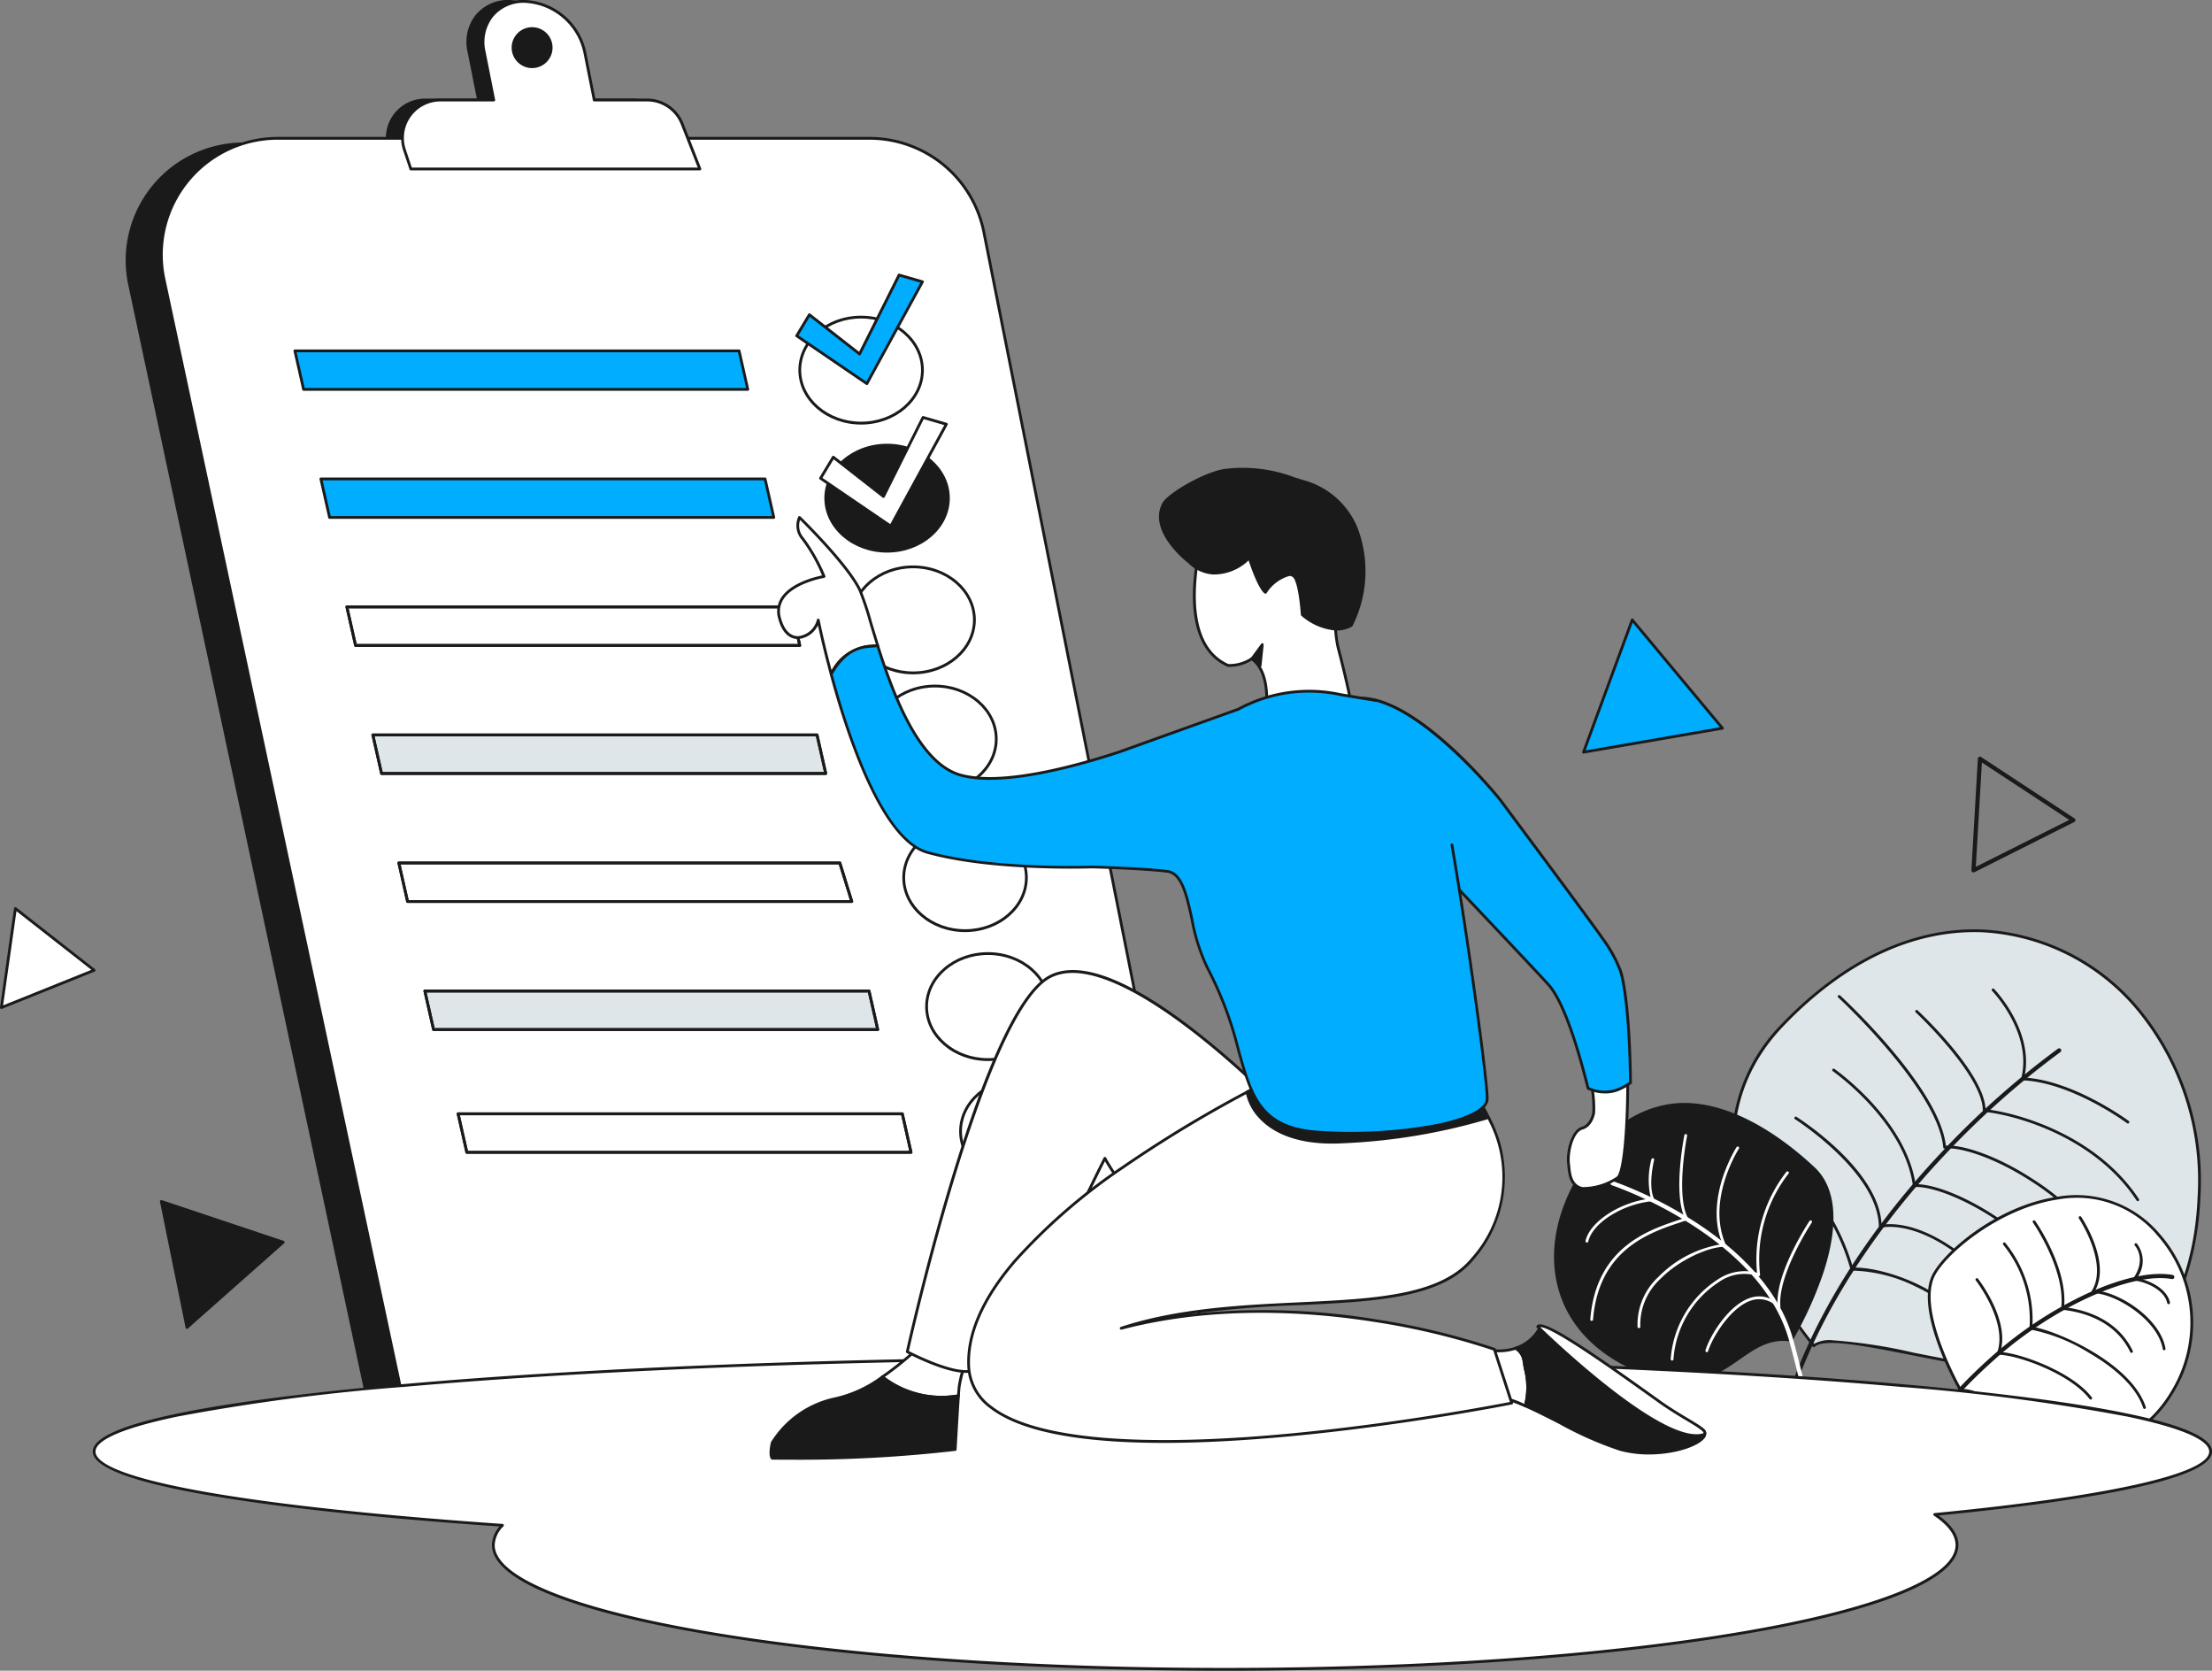 <svg xmlns="http://www.w3.org/2000/svg" id="Grupo_2894" data-name="Grupo 2894" width="222.969" height="168.359" viewBox="0 0 222.969 168.359"><rect x="0" y="0" width="222.969" height="168.359" fill="#808080" stroke="none"/><g id="Grupo_1369" data-name="Grupo 1369" transform="translate(174.499 93.646)"><path id="Trazado_2032" data-name="Trazado 2032" d="M488.9,1183.272s-16.095-18.8-3.178-32.3,27.693-11.522,36.29-1.074,6.673,27.426-.136,33.9S491.478,1180.775,488.9,1183.272Z" transform="translate(-480.563 -1141.303)" fill="#dee6e9"></path><path id="Trazado_2033" data-name="Trazado 2033" d="M513.746,1186.3c-4.576,0-10-1.07-14.763-2.009-4.836-.955-9.013-1.779-9.945-.875a.135.135,0,0,1-.105.039.138.138,0,0,1-.1-.048,42.06,42.06,0,0,1-6.457-11.129,24.185,24.185,0,0,1-1.706-10.532,17.478,17.478,0,0,1,4.991-10.831c6.227-6.512,13.237-9.813,20.265-9.552a22.1,22.1,0,0,1,16.235,8.485,27.271,27.271,0,0,1,5.741,18.536c-.262,6.485-2.464,12.3-5.889,15.561C520.18,1185.684,517.206,1186.3,513.746,1186.3Zm-23-3.548a52.68,52.68,0,0,1,8.291,1.263c7.862,1.552,18.631,3.676,22.782-.274,3.373-3.21,5.543-8.955,5.8-15.369a26.982,26.982,0,0,0-5.678-18.345,21.818,21.818,0,0,0-16.027-8.385c-6.951-.261-13.883,3.014-20.052,9.466-6.621,6.922-5.41,15.275-3.228,21.064a41.932,41.932,0,0,0,6.322,10.946A3.222,3.222,0,0,1,490.747,1182.747Z" transform="translate(-480.603 -1141.344)" fill="#1a1a1a"></path></g><g id="Grupo_1370" data-name="Grupo 1370" transform="translate(179.245 105.639)"><path id="Trazado_2034" data-name="Trazado 2034" d="M484.2,1188.372a.235.235,0,0,1-.053-.007.21.21,0,0,1-.15-.257c3.06-11.717,10.563-21.473,16.318-27.592a85.483,85.483,0,0,1,11.872-10.58.21.21,0,1,1,.241.345,84.966,84.966,0,0,0-11.813,10.531c-5.718,6.083-13.173,15.774-16.211,27.4A.211.211,0,0,1,484.2,1188.372Z" transform="translate(-483.989 -1149.899)" fill="#1a1a1a"></path></g><g id="Grupo_1371" data-name="Grupo 1371" transform="translate(200.764 99.619)"><path id="Trazado_2035" data-name="Trazado 2035" d="M513.067,1159.2a.143.143,0,0,1-.083-.027c-.056-.042-5.595-4.123-10.545-4.325a.139.139,0,0,1-.106-.056.145.145,0,0,1-.024-.119c1.171-4.564-2.889-8.791-2.93-8.833a.14.14,0,0,1,.2-.2c.042.042,4.113,4.28,3.042,8.933,4.992.29,10.475,4.33,10.529,4.371a.139.139,0,0,1,.029.2A.143.143,0,0,1,513.067,1159.2Z" transform="translate(-499.339 -1145.605)" fill="#1a1a1a"></path></g><g id="Grupo_1372" data-name="Grupo 1372" transform="translate(193.038 101.752)"><path id="Trazado_2036" data-name="Trazado 2036" d="M516.273,1166.413a.14.14,0,0,1-.116-.063c-4.336-6.588-12.566-8.682-15.371-8.934a.138.138,0,0,1-.128-.139c-.028-3.582-6.718-9.845-6.785-9.908a.14.14,0,0,1,.191-.2c.278.257,6.7,6.271,6.871,9.986,2.955.3,11.122,2.462,15.457,9.046a.14.14,0,0,1-.118.217Z" transform="translate(-493.828 -1147.126)" fill="#1a1a1a"></path></g><g id="Grupo_1373" data-name="Grupo 1373" transform="translate(185.251 100.275)"><path id="Trazado_2037" data-name="Trazado 2037" d="M517.328,1175.784a.143.143,0,0,1-.13-.085,24.93,24.93,0,0,0-9.526-10.922c-3.662-2.372-7.171-3.436-8.613-3.233a.138.138,0,0,1-.107-.028.147.147,0,0,1-.053-.1c-.5-5.748-10.479-15.01-10.58-15.1a.14.14,0,1,1,.189-.206c.412.379,10,9.283,10.657,15.142,1.6-.135,5.014.929,8.659,3.29a25.23,25.23,0,0,1,9.632,11.048.14.14,0,0,1-.074.184A.127.127,0,0,1,517.328,1175.784Z" transform="translate(-488.273 -1146.072)" fill="#1a1a1a"></path></g><g id="Grupo_1374" data-name="Grupo 1374" transform="translate(184.685 107.686)"><path id="Trazado_2038" data-name="Trazado 2038" d="M511.914,1174.87a.141.141,0,0,1-.13-.09c-2.47-6.362-12.119-11.683-15.628-11.49a.14.14,0,0,1-.147-.121c-.882-6.495-8.006-11.505-8.078-11.556a.138.138,0,0,1-.035-.195.14.14,0,0,1,.195-.035c.073.051,7.207,5.066,8.178,11.622,1.921-.032,5.236,1.313,8.327,3.4,3.645,2.456,6.36,5.473,7.448,8.277a.14.14,0,0,1-.08.182A.13.13,0,0,1,511.914,1174.87Z" transform="translate(-487.87 -1151.359)" fill="#1a1a1a"></path></g><g id="Grupo_1375" data-name="Grupo 1375" transform="translate(180.869 112.516)"><path id="Trazado_2039" data-name="Trazado 2039" d="M507.033,1174.552a.138.138,0,0,1-.118-.064c-3.458-5.448-9.207-9.174-13.086-8.484a.139.139,0,0,1-.114-.03.143.143,0,0,1-.05-.106c-.076-5.428-8.369-10.751-8.452-10.8a.14.14,0,1,1,.15-.237c.343.219,8.348,5.355,8.578,10.875,3.978-.583,9.743,3.173,13.211,8.634a.143.143,0,0,1-.043.195A.148.148,0,0,1,507.033,1174.552Z" transform="translate(-485.147 -1154.804)" fill="#1a1a1a"></path></g><g id="Grupo_1376" data-name="Grupo 1376" transform="translate(178.323 115.925)"><path id="Trazado_2040" data-name="Trazado 2040" d="M503.055,1175.383a.139.139,0,0,1-.133-.1c-.685-2.155-3.39-3.673-4.94-4.388a15.122,15.122,0,0,0-6.294-1.546.144.144,0,0,1-.144-.105,21.941,21.941,0,0,0-8.149-11.752.141.141,0,0,1-.039-.2.139.139,0,0,1,.194-.039,22.254,22.254,0,0,1,8.237,11.8c3.223-.135,10.245,2.494,11.4,6.136a.139.139,0,0,1-.091.175A.152.152,0,0,1,503.055,1175.383Z" transform="translate(-483.331 -1157.236)" fill="#1a1a1a"></path></g><g id="Grupo_1377" data-name="Grupo 1377" transform="translate(156.643 111.143)"><path id="Trazado_2041" data-name="Trazado 2041" d="M491.732,1177.691s7.513-12.393,2.267-17.315-14.344-10.386-21.278-2.4-6.537,17.975,2.853,22.453S486.291,1176.813,491.732,1177.691Z" transform="translate(-467.826 -1153.785)" fill="#1a1a1a"></path><path id="Trazado_2042" data-name="Trazado 2042" d="M480.756,1181.963a12.126,12.126,0,0,1-5.2-1.371c-4.072-1.941-6.644-4.979-7.437-8.784-.924-4.44.73-9.5,4.539-13.887a10.872,10.872,0,0,1,7.769-4.082c5.621-.285,11,3.934,13.71,6.475,2.187,2.052,2.488,5.735.871,10.649a37.87,37.87,0,0,1-3.114,6.841.143.143,0,0,1-.143.066c-2.089-.338-3.58.7-5.16,1.8S483.293,1181.963,480.756,1181.963Zm.217-27.858c-.178,0-.356.005-.534.014a10.6,10.6,0,0,0-7.572,3.986c-3.751,4.319-5.382,9.293-4.476,13.646.775,3.716,3.293,6.685,7.283,8.589,5.615,2.676,8.227.858,10.755-.9,1.6-1.116,3.121-2.172,5.27-1.862.629-1.073,7.128-12.475,2.244-17.059C491.354,1158.089,486.3,1154.105,480.973,1154.105Z" transform="translate(-467.866 -1153.825)" fill="#1a1a1a"></path></g><g id="Grupo_1378" data-name="Grupo 1378" transform="translate(162.326 119.021)"><path id="Trazado_2043" data-name="Trazado 2043" d="M491.7,1184.212a.211.211,0,0,1-.137-.37c.063-.151.307-1.284-1.622-8.315-1.5-5.487-6.276-9.453-10.013-11.814a41.172,41.172,0,0,0-7.863-3.859.211.211,0,0,1,.135-.4,41.671,41.671,0,0,1,7.946,3.9c3.8,2.4,8.661,6.443,10.2,12.064,1.368,4.988,1.926,8.062,1.57,8.655a.267.267,0,0,1-.17.135A.192.192,0,0,1,491.7,1184.212Zm-.049-.415Zm0,0Zm0,0Zm0,0Zm0,0h0Z" transform="translate(-471.92 -1159.444)" fill="#fff"></path></g><g id="Grupo_1379" data-name="Grupo 1379" transform="translate(171.903 122.981)"><path id="Trazado_2044" data-name="Trazado 2044" d="M478.892,1175.545a.139.139,0,0,1-.042-.006.141.141,0,0,1-.092-.175c.5-1.622,2.509-4.8,4.736-5.355a2.72,2.72,0,0,1,2.521.635c-.074-3.3,3.088-8.1,3.227-8.312a.14.14,0,0,1,.195-.039.142.142,0,0,1,.039.195c-.035.052-3.478,5.275-3.161,8.478a.144.144,0,0,1-.08.142.139.139,0,0,1-.158-.028,2.545,2.545,0,0,0-2.513-.8c-2.1.524-4.067,3.642-4.537,5.164A.14.14,0,0,1,478.892,1175.545Z" transform="translate(-478.752 -1162.269)" fill="#fff"></path></g><g id="Grupo_1380" data-name="Grupo 1380" transform="translate(168.403 118.034)"><path id="Trazado_2045" data-name="Trazado 2045" d="M476.4,1177.812h-.015a.14.14,0,0,1-.125-.154,10.438,10.438,0,0,1,4.78-8.043,4.832,4.832,0,0,1,3.92-.655,14.348,14.348,0,0,1,2.962-10.17.14.14,0,1,1,.212.183,14.034,14.034,0,0,0-2.867,10.185.142.142,0,0,1-.2.147,4.395,4.395,0,0,0-3.889.552,10.152,10.152,0,0,0-4.643,7.829A.14.14,0,0,1,476.4,1177.812Z" transform="translate(-476.255 -1158.74)" fill="#fff"></path></g><g id="Grupo_1381" data-name="Grupo 1381" transform="translate(165.05 115.536)"><path id="Trazado_2046" data-name="Trazado 2046" d="M474.016,1175.255a.142.142,0,0,1-.14-.132,6.512,6.512,0,0,1,2.092-5.014,11.432,11.432,0,0,1,6.474-3.32c-1.9-4.584,1.382-9.715,1.416-9.767a.14.14,0,0,1,.236.153c-.034.052-3.327,5.2-1.311,9.7a.139.139,0,0,1-.011.136.141.141,0,0,1-.123.062c-1.316-.063-4.42,1.135-6.479,3.234a6.24,6.24,0,0,0-2.012,4.8.141.141,0,0,1-.13.15Z" transform="translate(-473.863 -1156.959)" fill="#fff"></path></g><g id="Grupo_1382" data-name="Grupo 1382" transform="translate(160.301 114.269)"><path id="Trazado_2047" data-name="Trazado 2047" d="M470.616,1174.892h-.011a.139.139,0,0,1-.129-.15c.572-7.246,5.836-9,8.98-10.043q.286-.094.543-.182c-1.187-2.5-.086-8.106-.038-8.348a.141.141,0,0,1,.276.055c-.013.06-1.176,5.979.084,8.306a.139.139,0,0,1,.007.118.148.148,0,0,1-.084.083c-.217.074-.451.153-.7.236-3.079,1.023-8.232,2.738-8.79,9.8A.14.14,0,0,1,470.616,1174.892Z" transform="translate(-470.476 -1156.055)" fill="#fff"></path></g><g id="Grupo_1383" data-name="Grupo 1383" transform="translate(159.819 116.713)"><path id="Trazado_2048" data-name="Trazado 2048" d="M470.272,1166.294l-.031,0a.139.139,0,0,1-.106-.167c.435-1.949,3.544-3.946,6.592-4.266a7.987,7.987,0,0,1,.05-3.955.143.143,0,0,1,.171-.1.141.141,0,0,1,.1.171c-.007.025-.653,2.6.01,3.945a.135.135,0,0,1,0,.13.142.142,0,0,1-.111.072c-3,.242-6.115,2.18-6.534,4.064A.142.142,0,0,1,470.272,1166.294Z" transform="translate(-470.132 -1157.798)" fill="#fff"></path></g><g id="Grupo_1384" data-name="Grupo 1384" transform="translate(194.322 120.452)"><path id="Trazado_2049" data-name="Trazado 2049" d="M498.016,1180.088s-4.485-7.783-2.785-11.5,14.677-13.318,22.7-4.238.213,22.385-7.245,20.836S500.65,1179.915,498.016,1180.088Z" transform="translate(-494.703 -1160.426)" fill="#fff"></path><path id="Trazado_2050" data-name="Trazado 2050" d="M511.928,1185.494a6.069,6.069,0,0,1-1.229-.126,27.2,27.2,0,0,1-8.871-3.613c-1.539-.906-2.651-1.562-3.763-1.487a.145.145,0,0,1-.13-.07c-.184-.321-4.5-7.888-2.791-11.623,1.015-2.216,6.4-7.037,12.659-7.964a10.979,10.979,0,0,1,10.274,3.69,13.539,13.539,0,0,1,1.5,15.942C517.662,1183.541,514.763,1185.494,511.928,1185.494Zm-13.691-5.513c1.129,0,2.233.65,3.733,1.532a26.916,26.916,0,0,0,8.786,3.58c3.08.641,6.447-1.319,8.578-4.991a13.264,13.264,0,0,0-1.468-15.615,10.578,10.578,0,0,0-10.023-3.6c-5.9.875-11.413,5.548-12.444,7.8-1.563,3.414,2.288,10.487,2.738,11.292Z" transform="translate(-494.744 -1160.465)" fill="#1a1a1a"></path></g><g id="Grupo_1385" data-name="Grupo 1385" transform="translate(194.775 128.37)"><path id="Trazado_2051" data-name="Trazado 2051" d="M495.277,1181.738l-.031,0a.208.208,0,0,1-.177-.235c.01-.081.339-2.047,6.069-7.142a39.713,39.713,0,0,1,9.576-6.285c3.44-1.574,6.486-2.232,8.579-1.855a.21.21,0,1,1-.076.414c-4.082-.737-11.9,2.794-17.8,8.04-5.551,4.937-5.93,6.871-5.933,6.889A.214.214,0,0,1,495.277,1181.738Z" transform="translate(-495.067 -1166.114)" fill="#1a1a1a"></path></g><g id="Grupo_1386" data-name="Grupo 1386" transform="translate(199.132 128.803)"><path id="Trazado_2052" data-name="Trazado 2052" d="M509.782,1178.654a.142.142,0,0,1-.112-.056c-1.9-2.515-7.241-4.452-9.191-4.462a.139.139,0,0,1-.13-.189c1.119-3.06-2.111-7.256-2.145-7.3a.14.14,0,0,1,.221-.172c.136.174,3.238,4.205,2.249,7.385,2.135.126,7.335,2.068,9.22,4.569a.141.141,0,0,1-.028.2A.135.135,0,0,1,509.782,1178.654Z" transform="translate(-498.175 -1166.422)" fill="#1a1a1a"></path></g><g id="Grupo_1387" data-name="Grupo 1387" transform="translate(201.892 125.207)"><path id="Trazado_2053" data-name="Trazado 2053" d="M514.416,1180.63a.141.141,0,0,1-.133-.1c-.8-2.451-3.46-4.4-5.547-5.606a17.752,17.752,0,0,0-5.776-2.289.148.148,0,0,1-.1-.047.143.143,0,0,1-.034-.105,12,12,0,0,0-2.645-8.394.138.138,0,0,1,.008-.2.142.142,0,0,1,.2.008,12.312,12.312,0,0,1,2.728,8.467c2.066.237,9.932,3.5,11.432,8.076a.142.142,0,0,1-.09.178A.163.163,0,0,1,514.416,1180.63Z" transform="translate(-500.144 -1163.857)" fill="#1a1a1a"></path></g><g id="Grupo_1388" data-name="Grupo 1388" transform="translate(204.893 122.973)"><path id="Trazado_2054" data-name="Trazado 2054" d="M512.247,1175.618a.141.141,0,0,1-.126-.079c-1.569-3.247-4.957-4.062-6.836-4.262a.14.14,0,0,1-.125-.156c.45-3.876-2.816-8.591-2.85-8.638a.14.14,0,0,1,.23-.161c.136.195,3.286,4.741,2.913,8.692,1.961.23,5.33,1.115,6.92,4.4a.141.141,0,0,1-.066.188A.136.136,0,0,1,512.247,1175.618Z" transform="translate(-502.285 -1162.263)" fill="#1a1a1a"></path></g><g id="Grupo_1389" data-name="Grupo 1389" transform="translate(209.525 122.55)"><path id="Trazado_2055" data-name="Trazado 2055" d="M514.209,1175.476a.142.142,0,0,1-.139-.118c-.5-2.951-4.741-5.6-7.04-5.642a.136.136,0,0,1-.121-.073.139.139,0,0,1,0-.142c1.719-2.762-1.27-7.276-1.3-7.322a.141.141,0,0,1,.234-.156c.125.187,2.983,4.507,1.423,7.423,2.477.2,6.566,2.833,7.08,5.865a.141.141,0,0,1-.115.161Z" transform="translate(-505.589 -1161.962)" fill="#1a1a1a"></path></g><g id="Grupo_1390" data-name="Grupo 1390" transform="translate(215.01 125.281)"><path id="Trazado_2056" data-name="Trazado 2056" d="M513.084,1170.053a.141.141,0,0,1-.137-.111c-.282-1.333-2.111-2.134-3.321-2.275a.144.144,0,0,1-.112-.083.142.142,0,0,1,.013-.137c1.357-1.951.206-3.247.157-3.3a.14.14,0,0,1,.007-.2.141.141,0,0,1,.2.007,2.839,2.839,0,0,1-.008,3.465c1.284.22,3.048,1.077,3.341,2.463a.139.139,0,0,1-.108.167Z" transform="translate(-509.501 -1163.91)" fill="#1a1a1a"></path></g><path id="Trazado_2057" data-name="Trazado 2057" d="M389.571,1211.768l81.175-3.821-22.569-113.575a11.736,11.736,0,0,0-11.516-9.482H377a11.734,11.734,0,0,0-11.516,13.988Z" transform="translate(-352.457 -1070.385)" fill="#1a1a1a"></path><path id="Trazado_2058" data-name="Trazado 2058" d="M389.61,1211.948a.141.141,0,0,1-.137-.112l-24.087-112.89a11.875,11.875,0,0,1,11.654-14.158H436.7a11.9,11.9,0,0,1,11.654,9.6l22.569,113.574a.147.147,0,0,1-.028.115.141.141,0,0,1-.1.053l-81.174,3.821ZM377.04,1085.069a11.6,11.6,0,0,0-11.379,13.82l24.062,112.773,80.893-3.809-22.536-113.415a11.619,11.619,0,0,0-11.379-9.369Z" transform="translate(-352.497 -1070.425)" fill="#1a1a1a"></path><path id="Trazado_2059" data-name="Trazado 2059" d="M387.795,1084.581h5.378l-.969-4.873a4.035,4.035,0,0,1,4.058-5.065h0a6.487,6.487,0,0,1,6.072,5.065l.969,4.873h5.31a3.819,3.819,0,0,1,3.555,2.425l1.775,4.522H384.812l-.641-1.921A3.819,3.819,0,0,1,387.795,1084.581Z" transform="translate(-344.938 -1074.503)" fill="#1a1a1a"></path><path id="Trazado_2060" data-name="Trazado 2060" d="M413.983,1091.709H384.852a.141.141,0,0,1-.133-.1l-.641-1.921a3.96,3.96,0,0,1,3.757-5.211h5.208l-.936-4.706a4.412,4.412,0,0,1,.829-3.732,4.25,4.25,0,0,1,3.367-1.5,6.642,6.642,0,0,1,6.209,5.177l.946,4.761h5.2a3.939,3.939,0,0,1,3.687,2.514l1.773,4.522a.141.141,0,0,1-.13.192Zm-29.03-.28h28.824l-1.7-4.332a3.656,3.656,0,0,0-3.425-2.335h-5.31a.139.139,0,0,1-.137-.112l-.969-4.874a6.349,6.349,0,0,0-5.934-4.951,3.973,3.973,0,0,0-3.15,1.4,4.13,4.13,0,0,0-.77,3.5l.969,4.874a.145.145,0,0,1-.029.116.143.143,0,0,1-.109.05h-5.378a3.679,3.679,0,0,0-3.491,4.842Z" transform="translate(-344.978 -1074.543)" fill="#1a1a1a"></path><path id="Trazado_2061" data-name="Trazado 2061" d="M392.037,1211.363l81.175-3.821-22.567-113.575a11.735,11.735,0,0,0-11.518-9.481H379.467a11.735,11.735,0,0,0-11.518,13.987Z" transform="translate(-351.466 -1070.547)" fill="#fff"></path><path id="Trazado_2062" data-name="Trazado 2062" d="M392.076,1211.544a.138.138,0,0,1-.136-.111l-24.088-112.891a11.877,11.877,0,0,1,11.655-14.157h59.659a11.9,11.9,0,0,1,11.655,9.6l22.567,113.575a.139.139,0,0,1-.13.167l-81.175,3.822Zm-12.569-126.878a11.592,11.592,0,0,0-11.379,13.82l24.062,112.772,80.892-3.807-22.536-113.415a11.615,11.615,0,0,0-11.379-9.369Z" transform="translate(-351.506 -1070.588)" fill="#1a1a1a"></path><ellipse id="Elipse_45" data-name="Elipse 45" cx="6.182" cy="5.344" rx="6.182" ry="5.344" transform="translate(80.617 31.955)" fill="#fff"></ellipse><path id="Trazado_2063" data-name="Trazado 2063" d="M419.857,1108.205c-3.486,0-6.322-2.46-6.322-5.484s2.836-5.484,6.322-5.484,6.322,2.46,6.322,5.484S423.344,1108.205,419.857,1108.205Zm0-10.688c-3.332,0-6.042,2.336-6.042,5.2s2.71,5.2,6.042,5.2,6.042-2.334,6.042-5.2S423.188,1097.517,419.857,1097.517Z" transform="translate(-333.057 -1065.423)" fill="#1a1a1a"></path><ellipse id="Elipse_46" data-name="Elipse 46" cx="6.182" cy="5.344" rx="6.182" ry="5.344" transform="translate(83.237 44.856)" fill="#1a1a1a"></ellipse><path id="Trazado_2064" data-name="Trazado 2064" d="M421.725,1117.408c-3.486,0-6.322-2.46-6.322-5.484s2.836-5.484,6.322-5.484,6.322,2.46,6.322,5.484S425.212,1117.408,421.725,1117.408Zm0-10.688c-3.331,0-6.042,2.334-6.042,5.2s2.711,5.2,6.042,5.2,6.042-2.334,6.042-5.2S425.058,1106.72,421.725,1106.72Z" transform="translate(-332.307 -1061.724)" fill="#1a1a1a"></path><ellipse id="Elipse_47" data-name="Elipse 47" cx="6.182" cy="5.344" rx="6.182" ry="5.344" transform="translate(85.856 57.122)" fill="#fff"></ellipse><path id="Trazado_2065" data-name="Trazado 2065" d="M423.594,1126.158c-3.487,0-6.322-2.46-6.322-5.484s2.836-5.484,6.322-5.484,6.322,2.46,6.322,5.484S427.081,1126.158,423.594,1126.158Zm0-10.688c-3.332,0-6.042,2.334-6.042,5.2s2.71,5.2,6.042,5.2,6.042-2.334,6.042-5.2S426.925,1115.47,423.594,1115.47Z" transform="translate(-331.556 -1058.208)" fill="#1a1a1a"></path><ellipse id="Elipse_48" data-name="Elipse 48" cx="6.182" cy="5.344" rx="6.182" ry="5.344" transform="translate(88.057 69.132)" fill="#fff"></ellipse><path id="Trazado_2066" data-name="Trazado 2066" d="M425.165,1134.725c-3.486,0-6.324-2.46-6.324-5.484s2.837-5.484,6.324-5.484,6.322,2.46,6.322,5.484S428.651,1134.725,425.165,1134.725Zm0-10.688c-3.332,0-6.042,2.334-6.042,5.2s2.71,5.2,6.042,5.2,6.042-2.334,6.042-5.2S428.5,1124.038,425.165,1124.038Z" transform="translate(-330.925 -1054.765)" fill="#1a1a1a"></path><ellipse id="Elipse_49" data-name="Elipse 49" cx="6.182" cy="5.344" rx="6.182" ry="5.344" transform="translate(91.096 83.099)" fill="#fff"></ellipse><path id="Trazado_2067" data-name="Trazado 2067" d="M427.331,1144.688c-3.486,0-6.322-2.46-6.322-5.484s2.836-5.484,6.322-5.484,6.322,2.46,6.322,5.484S430.818,1144.688,427.331,1144.688Zm0-10.688c-3.331,0-6.042,2.334-6.042,5.2s2.711,5.2,6.042,5.2,6.042-2.334,6.042-5.2S430.664,1134,427.331,1134Z" transform="translate(-330.054 -1050.761)" fill="#1a1a1a"></path><ellipse id="Elipse_50" data-name="Elipse 50" cx="6.182" cy="5.344" rx="6.182" ry="5.344" transform="translate(93.401 96.09)" fill="#fff"></ellipse><path id="Trazado_2068" data-name="Trazado 2068" d="M428.976,1153.955c-3.487,0-6.323-2.46-6.323-5.484s2.836-5.484,6.323-5.484,6.322,2.46,6.322,5.484S432.463,1153.955,428.976,1153.955Zm0-10.688c-3.332,0-6.042,2.336-6.042,5.2s2.71,5.2,6.042,5.2,6.042-2.334,6.042-5.2S432.307,1143.267,428.976,1143.267Z" transform="translate(-329.393 -1047.037)" fill="#1a1a1a"></path><ellipse id="Elipse_51" data-name="Elipse 51" cx="6.182" cy="5.344" rx="6.182" ry="5.344" transform="translate(96.824 108.665)" fill="#fff"></ellipse><path id="Trazado_2069" data-name="Trazado 2069" d="M431.417,1162.925c-3.485,0-6.322-2.46-6.322-5.484s2.837-5.484,6.322-5.484,6.324,2.46,6.324,5.484S434.9,1162.925,431.417,1162.925Zm0-10.688c-3.331,0-6.042,2.334-6.042,5.2s2.711,5.2,6.042,5.2,6.042-2.334,6.042-5.2S434.75,1152.237,431.417,1152.237Z" transform="translate(-328.412 -1043.433)" fill="#1a1a1a"></path><g id="Grupo_1396" data-name="Grupo 1396" transform="translate(34.963 61.158)"><g id="Grupo_1391" data-name="Grupo 1391"><path id="Trazado_2070" data-name="Trazado 2070" d="M426.722,1122.053H381.947l-.878-3.884h44.776Z" transform="translate(-381.068 -1118.169)" fill="#fff"></path></g><g id="Grupo_1392" data-name="Grupo 1392" transform="translate(2.62 12.901)"><path id="Trazado_2071" data-name="Trazado 2071" d="M428.591,1131.256H383.815l-.878-3.884h44.775Z" transform="translate(-382.937 -1127.372)" fill="#fff"></path></g><g id="Grupo_1393" data-name="Grupo 1393" transform="translate(5.239 25.802)"><path id="Trazado_2072" data-name="Trazado 2072" d="M430.459,1140.458H385.684l-.878-3.884h44.45Z" transform="translate(-384.806 -1136.574)" fill="#fff"></path></g><g id="Grupo_1394" data-name="Grupo 1394" transform="translate(7.859 38.703)"><path id="Trazado_2073" data-name="Trazado 2073" d="M432.328,1149.661H387.552l-.878-3.884H431.45Z" transform="translate(-386.674 -1145.777)" fill="#fff"></path></g><g id="Grupo_1395" data-name="Grupo 1395" transform="translate(11.214 51.078)"><path id="Trazado_2074" data-name="Trazado 2074" d="M434.721,1158.489H389.946l-.878-3.884h44.775Z" transform="translate(-389.067 -1154.604)" fill="#fff"></path></g></g><g id="Grupo_1402" data-name="Grupo 1402" transform="translate(34.823 61.018)"><g id="Grupo_1397" data-name="Grupo 1397"><path id="Trazado_2075" data-name="Trazado 2075" d="M426.722,1122.053H381.947l-.878-3.884h44.776Z" transform="translate(-380.928 -1118.029)" fill="#fff"></path><path id="Trazado_2076" data-name="Trazado 2076" d="M426.763,1122.234H381.987a.141.141,0,0,1-.137-.109l-.878-3.885a.136.136,0,0,1,.027-.118.14.14,0,0,1,.109-.053h44.776a.142.142,0,0,1,.137.109l.878,3.885a.137.137,0,0,1-.027.118A.14.14,0,0,1,426.763,1122.234Zm-44.664-.281h44.487l-.815-3.6H381.285Z" transform="translate(-380.968 -1118.069)" fill="#1a1a1a"></path></g><g id="Grupo_1398" data-name="Grupo 1398" transform="translate(2.619 12.901)"><path id="Trazado_2077" data-name="Trazado 2077" d="M428.591,1131.256H383.815l-.878-3.884h44.775Z" transform="translate(-382.797 -1127.232)" fill="#dee6e9"></path><path id="Trazado_2078" data-name="Trazado 2078" d="M428.63,1131.437H383.855a.141.141,0,0,1-.136-.109l-.879-3.885a.146.146,0,0,1,.028-.119.144.144,0,0,1,.109-.052h44.776a.138.138,0,0,1,.136.109l.879,3.883a.141.141,0,0,1-.028.119A.138.138,0,0,1,428.63,1131.437Zm-44.664-.282h44.488l-.814-3.6H383.152Z" transform="translate(-382.837 -1127.272)" fill="#1a1a1a"></path></g><g id="Grupo_1399" data-name="Grupo 1399" transform="translate(5.239 25.801)"><path id="Trazado_2079" data-name="Trazado 2079" d="M430.459,1140.458H385.684l-.878-3.884h44.45Z" transform="translate(-384.665 -1136.433)" fill="#fff"></path><path id="Trazado_2080" data-name="Trazado 2080" d="M430.5,1140.639H385.724a.141.141,0,0,1-.137-.109l-.878-3.883a.14.14,0,0,1,.137-.172H429.3a.142.142,0,0,1,.135.1l1.2,3.883a.141.141,0,0,1-.133.182Zm-44.664-.281h44.473l-1.117-3.6h-44.17Z" transform="translate(-384.705 -1136.474)" fill="#1a1a1a"></path></g><g id="Grupo_1400" data-name="Grupo 1400" transform="translate(7.859 38.703)"><path id="Trazado_2081" data-name="Trazado 2081" d="M432.328,1149.661H387.552l-.878-3.884H431.45Z" transform="translate(-386.534 -1145.636)" fill="#dee6e9"></path><path id="Trazado_2082" data-name="Trazado 2082" d="M432.369,1149.842H387.593a.141.141,0,0,1-.137-.109l-.878-3.885a.137.137,0,0,1,.027-.118.14.14,0,0,1,.109-.053H431.49a.141.141,0,0,1,.137.109l.878,3.885a.138.138,0,0,1-.027.118A.14.14,0,0,1,432.369,1149.842Zm-44.664-.28h44.487l-.814-3.6H386.891Z" transform="translate(-386.574 -1145.677)" fill="#1a1a1a"></path></g><g id="Grupo_1401" data-name="Grupo 1401" transform="translate(11.214 51.079)"><path id="Trazado_2083" data-name="Trazado 2083" d="M434.721,1158.489H389.946l-.878-3.884h44.775Z" transform="translate(-388.927 -1154.465)" fill="#fff"></path><path id="Trazado_2084" data-name="Trazado 2084" d="M434.762,1158.668H389.986a.141.141,0,0,1-.137-.109l-.878-3.883a.139.139,0,0,1,.136-.171h44.776a.14.14,0,0,1,.137.109l.878,3.883a.14.14,0,0,1-.027.119A.143.143,0,0,1,434.762,1158.668Zm-44.664-.28h44.487l-.814-3.6H389.284Z" transform="translate(-388.967 -1154.505)" fill="#1a1a1a"></path></g></g><g id="Grupo_1408" data-name="Grupo 1408" transform="translate(34.823 61.018)"><g id="Grupo_1403" data-name="Grupo 1403"><path id="Trazado_2085" data-name="Trazado 2085" d="M426.763,1122.234H381.987a.141.141,0,0,1-.137-.109l-.878-3.885a.136.136,0,0,1,.027-.118.14.14,0,0,1,.109-.053h44.776a.142.142,0,0,1,.137.109l.878,3.885a.137.137,0,0,1-.027.118A.14.14,0,0,1,426.763,1122.234Zm-44.664-.281h44.487l-.815-3.6H381.285Z" transform="translate(-380.968 -1118.069)" fill="#1a1a1a"></path></g><g id="Grupo_1404" data-name="Grupo 1404" transform="translate(2.619 12.901)"><path id="Trazado_2086" data-name="Trazado 2086" d="M428.63,1131.437H383.855a.141.141,0,0,1-.136-.109l-.879-3.885a.146.146,0,0,1,.028-.119.144.144,0,0,1,.109-.052h44.776a.138.138,0,0,1,.136.109l.879,3.883a.141.141,0,0,1-.028.119A.138.138,0,0,1,428.63,1131.437Zm-44.664-.282h44.488l-.814-3.6H383.152Z" transform="translate(-382.837 -1127.272)" fill="#1a1a1a"></path></g><g id="Grupo_1405" data-name="Grupo 1405" transform="translate(5.239 25.801)"><path id="Trazado_2087" data-name="Trazado 2087" d="M430.5,1140.639H385.724a.141.141,0,0,1-.137-.109l-.878-3.883a.14.14,0,0,1,.137-.172H429.3a.142.142,0,0,1,.135.1l1.2,3.883a.141.141,0,0,1-.133.182Zm-44.664-.281h44.473l-1.117-3.6h-44.17Z" transform="translate(-384.705 -1136.474)" fill="#1a1a1a"></path></g><g id="Grupo_1406" data-name="Grupo 1406" transform="translate(7.859 38.703)"><path id="Trazado_2088" data-name="Trazado 2088" d="M432.369,1149.842H387.593a.141.141,0,0,1-.137-.109l-.878-3.885a.137.137,0,0,1,.027-.118.14.14,0,0,1,.109-.053H431.49a.141.141,0,0,1,.137.109l.878,3.885a.138.138,0,0,1-.027.118A.14.14,0,0,1,432.369,1149.842Zm-44.664-.28h44.487l-.814-3.6H386.891Z" transform="translate(-386.574 -1145.677)" fill="#1a1a1a"></path></g><g id="Grupo_1407" data-name="Grupo 1407" transform="translate(11.214 51.079)"><path id="Trazado_2089" data-name="Trazado 2089" d="M434.762,1158.668H389.986a.141.141,0,0,1-.137-.109l-.878-3.883a.139.139,0,0,1,.136-.171h44.776a.14.14,0,0,1,.137.109l.878,3.883a.14.14,0,0,1-.027.119A.143.143,0,0,1,434.762,1158.668Zm-44.664-.28h44.487l-.814-3.6H389.284Z" transform="translate(-388.967 -1154.505)" fill="#1a1a1a"></path></g></g><path id="Trazado_2090" data-name="Trazado 2090" d="M388.891,1084.581h5.378l-.969-4.873a4.035,4.035,0,0,1,4.058-5.065h0a6.487,6.487,0,0,1,6.071,5.065l.969,4.873h5.31a3.819,3.819,0,0,1,3.555,2.425l1.775,4.522H385.908l-.641-1.921A3.819,3.819,0,0,1,388.891,1084.581Z" transform="translate(-344.497 -1074.503)" fill="#fff"></path><path id="Trazado_2091" data-name="Trazado 2091" d="M415.079,1091.709H385.948a.141.141,0,0,1-.133-.1l-.641-1.921a3.96,3.96,0,0,1,3.757-5.211h5.207l-.935-4.706a4.412,4.412,0,0,1,.829-3.732,4.25,4.25,0,0,1,3.367-1.5,6.642,6.642,0,0,1,6.209,5.177l.946,4.761h5.2a3.939,3.939,0,0,1,3.687,2.514l1.773,4.522a.142.142,0,0,1-.13.192Zm-29.03-.28h28.824l-1.7-4.332a3.658,3.658,0,0,0-3.425-2.335h-5.31a.139.139,0,0,1-.137-.112l-.969-4.874a6.35,6.35,0,0,0-5.934-4.951,3.973,3.973,0,0,0-3.15,1.4,4.135,4.135,0,0,0-.771,3.5l.97,4.874a.146.146,0,0,1-.029.116.142.142,0,0,1-.109.05h-5.378a3.679,3.679,0,0,0-3.491,4.842Z" transform="translate(-344.538 -1074.543)" fill="#1a1a1a"></path><circle id="Elipse_52" data-name="Elipse 52" cx="1.921" cy="1.921" r="1.921" transform="translate(51.714 2.88)" fill="#1a1a1a"></circle><path id="Trazado_2092" data-name="Trazado 2092" d="M394.978,1080.62a2.061,2.061,0,1,1,2.062-2.061A2.062,2.062,0,0,1,394.978,1080.62Zm0-3.841a1.78,1.78,0,1,0,1.78,1.781A1.782,1.782,0,0,0,394.978,1076.779Z" transform="translate(-341.343 -1073.758)" fill="#1a1a1a"></path><path id="Trazado_2093" data-name="Trazado 2093" d="M498.092,1140.6a.2.2,0,0,1-.115-.035.21.21,0,0,1-.1-.188l.653-11.246a.209.209,0,0,1,.115-.175.213.213,0,0,1,.21.011l9.414,6.189a.209.209,0,0,1-.021.363l-10.065,5.058A.211.211,0,0,1,498.092,1140.6Zm.842-11.08-.611,10.518,9.415-4.73Z" transform="translate(-299.161 -1052.686)" fill="#1a1a1a"></path><path id="Trazado_2094" data-name="Trazado 2094" d="M365.574,1146.065l-4.673,1.882-4.673,1.882.707-4.988.707-4.988,3.967,3.106Z" transform="translate(-356.088 -1048.297)" fill="#fff"></path><path id="Trazado_2095" data-name="Trazado 2095" d="M356.268,1150.009a.142.142,0,0,1-.087-.029.137.137,0,0,1-.052-.13l1.413-9.976a.144.144,0,0,1,.087-.111.141.141,0,0,1,.139.02L365.7,1146a.141.141,0,0,1-.035.241L356.32,1150A.133.133,0,0,1,356.268,1150.009Zm1.518-9.855-1.346,9.495,8.9-3.582Z" transform="translate(-356.128 -1048.337)" fill="#1a1a1a"></path><path id="Trazado_2096" data-name="Trazado 2096" d="M483.99,1130.018l-7,1.208-7,1.208,2.454-6.666,2.454-6.666,4.546,5.458Z" transform="translate(-310.37 -1056.636)" fill="#00adff"></path><path id="Trazado_2097" data-name="Trazado 2097" d="M470.03,1132.615a.139.139,0,0,1-.108-.051.137.137,0,0,1-.024-.137l4.908-13.333a.139.139,0,0,1,.108-.09.136.136,0,0,1,.13.049l9.094,10.916a.139.139,0,0,1,.024.137.146.146,0,0,1-.108.091l-14,2.415Zm4.956-13.2-4.741,12.876,13.522-2.333Z" transform="translate(-310.41 -1056.676)" fill="#1a1a1a"></path><path id="Trazado_2098" data-name="Trazado 2098" d="M380.016,1165.017l-4.851,4.293-4.851,4.293-1.292-6.348-1.292-6.348,6.144,2.055Z" transform="translate(-351.466 -1039.835)" fill="#1a1a1a"></path><path id="Trazado_2099" data-name="Trazado 2099" d="M370.353,1173.784a.12.12,0,0,1-.045-.007.138.138,0,0,1-.093-.105l-2.585-12.7a.141.141,0,0,1,.182-.161l12.287,4.109a.14.14,0,0,1,.048.238l-9.7,8.586A.133.133,0,0,1,370.353,1173.784Zm-2.4-12.625,2.487,12.219,9.339-8.264Z" transform="translate(-351.506 -1039.876)" fill="#1a1a1a"></path><path id="Trazado_2100" data-name="Trazado 2100" d="M576.237,1181.585c0-5.2-47.759-9.418-106.671-9.418s-106.671,4.215-106.671,9.418c0,3.02,16.11,5.708,41.159,7.433a2.93,2.93,0,0,0-.921,1.984c0,6.92,33.027,12.529,73.768,12.529s73.769-5.609,73.769-12.529c0-1.061-.779-2.092-2.242-3.076C565.7,1186.251,576.237,1184.027,576.237,1181.585Z" transform="translate(-353.408 -1035.311)" fill="#fff"></path><path id="Trazado_2101" data-name="Trazado 2101" d="M476.941,1203.71c-19.712,0-38.244-1.3-52.186-3.672-14.007-2.379-21.722-5.574-21.722-9a2.919,2.919,0,0,1,.768-1.865c-12.408-.859-22.675-1.97-29.7-3.212-7.5-1.325-11.3-2.785-11.3-4.34,0-3.331,17.059-5.536,31.371-6.8,20.152-1.779,46.943-2.759,75.44-2.759s55.288.98,75.44,2.759c14.31,1.263,31.371,3.468,31.371,6.8,0,3.088-14.894,5.2-27.558,6.445,1.321.96,1.991,1.96,1.991,2.972,0,3.423-7.716,6.618-21.723,9C515.187,1202.406,496.652,1203.71,476.941,1203.71Zm-7.335-31.363c-28.489,0-55.272.978-75.415,2.757a209.344,209.344,0,0,0-22.845,2.992c-6.835,1.427-8.271,2.705-8.271,3.528,0,.962,1.921,2.448,11.071,4.064,7.074,1.25,17.432,2.366,29.958,3.228a.139.139,0,0,1,.092.235,2.806,2.806,0,0,0-.883,1.888c0,3.223,7.832,6.4,21.489,8.721,13.925,2.365,32.442,3.667,52.138,3.667s38.214-1.3,52.138-3.667c13.657-2.32,21.489-5.5,21.489-8.721,0-.99-.733-1.986-2.178-2.959a.137.137,0,0,1-.058-.15.139.139,0,0,1,.122-.105c17.592-1.7,27.683-3.964,27.683-6.2,0-.823-1.436-2.1-8.271-3.528a209.4,209.4,0,0,0-22.845-2.992C524.878,1173.326,498.1,1172.347,469.606,1172.347Z" transform="translate(-353.448 -1035.351)" fill="#1a1a1a"></path><path id="Trazado_2102" data-name="Trazado 2102" d="M427.242,1176.342c.024-.35.046-.639.063-.827a11.44,11.44,0,0,1,1.084-3.449l-4.888-.844a30.758,30.758,0,0,1-3.931,3.223A9.649,9.649,0,0,0,427.242,1176.342Z" transform="translate(-330.632 -1035.691)" fill="#fff"></path><path id="Trazado_2103" data-name="Trazado 2103" d="M425.588,1176.685a10.027,10.027,0,0,1-6.063-2.089.142.142,0,0,1-.055-.115.139.139,0,0,1,.062-.112,30.816,30.816,0,0,0,3.91-3.206.139.139,0,0,1,.123-.039l4.888.845a.143.143,0,0,1,.1.074.141.141,0,0,1,0,.127,11.355,11.355,0,0,0-1.068,3.4c-.017.188-.039.474-.063.824a.14.14,0,0,1-.114.128A8.958,8.958,0,0,1,425.588,1176.685Zm-5.738-2.2a9.567,9.567,0,0,0,7.3,1.775c.021-.3.041-.554.056-.722a11.029,11.029,0,0,1,1.015-3.329l-4.635-.8A31.323,31.323,0,0,1,419.85,1174.49Zm7.433,1.893h0Z" transform="translate(-330.672 -1035.731)" fill="#1a1a1a"></path><path id="Trazado_2104" data-name="Trazado 2104" d="M422.788,1173.521a12.818,12.818,0,0,1-4.949,2.24,9.784,9.784,0,0,0-6.147,4.391s-.292,1.269,0,1.56a139.521,139.521,0,0,0,18.442-.878s.2-3.576.327-5.417A9.649,9.649,0,0,1,422.788,1173.521Z" transform="translate(-333.85 -1034.767)" fill="#1a1a1a"></path><path id="Trazado_2105" data-name="Trazado 2105" d="M413.315,1181.9c-.519,0-1.046,0-1.583-.007a.134.134,0,0,1-.1-.041c-.331-.331-.09-1.468-.038-1.692a.206.206,0,0,1,.014-.038,10.012,10.012,0,0,1,6.244-4.458,12.385,12.385,0,0,0,4.9-2.219.141.141,0,0,1,.164,0,9.565,9.565,0,0,0,7.56,1.872.137.137,0,0,1,.119.032.14.14,0,0,1,.048.115c-.126,1.818-.325,5.379-.327,5.415a.14.14,0,0,1-.121.13A137.26,137.26,0,0,1,413.315,1181.9Zm-1.513-.286a143.662,143.662,0,0,0,18.238-.862c.034-.609.195-3.454.307-5.123a9.862,9.862,0,0,1-7.524-1.9,12.526,12.526,0,0,1-4.923,2.207,9.679,9.679,0,0,0-6.035,4.3A2.984,2.984,0,0,0,411.8,1181.614Z" transform="translate(-333.89 -1034.807)" fill="#1a1a1a"></path><path id="Trazado_2106" data-name="Trazado 2106" d="M458.3,1157.5s-15.758-16.244-22.588-12.585-14.344,37.777-14.344,37.777,4.684,2.488,6.586,1.9a102.4,102.4,0,0,0,13.332-21.4c3.659,6.585,14.087,15.96,26.235,7.326s8.343-13.758,8.343-13.758Z" transform="translate(-329.911 -1046.479)" fill="#fff"></path><path id="Trazado_2107" data-name="Trazado 2107" d="M427.307,1184.865c-2.162,0-5.8-1.916-5.968-2.007a.14.14,0,0,1-.071-.154c.018-.086,1.911-8.638,4.614-17.528,3.638-11.963,6.935-18.807,9.8-20.344,2.885-1.545,7.6.115,14.006,4.933a85.7,85.7,0,0,1,8.749,7.679.14.14,0,0,1-.2.2c-.157-.161-15.761-16.127-22.421-12.56-6.507,3.487-13.78,35.484-14.25,37.579.665.342,4.642,2.329,6.345,1.856a96.577,96.577,0,0,0,12.362-19.492c.349-.7.65-1.314.928-1.848a.139.139,0,0,1,.122-.074.15.15,0,0,1,.125.072c2.177,3.919,6.883,8.986,12.979,10.368,4.381.993,8.771-.046,13.051-3.088,6.6-4.695,8.415-8.321,8.772-10.536a4.221,4.221,0,0,0-.461-3.022.14.14,0,0,1,.226-.167,4.4,4.4,0,0,1,.516,3.217c-.359,2.271-2.194,5.978-8.889,10.737-4.347,3.09-8.814,4.144-13.277,3.133-6.067-1.375-10.773-6.342-13.033-10.278-.243.475-.506,1.008-.806,1.612a96.8,96.8,0,0,1-12.423,19.577.141.141,0,0,1-.067.046A2.513,2.513,0,0,1,427.307,1184.865Z" transform="translate(-329.951 -1046.521)" fill="#1a1a1a"></path><path id="Trazado_2108" data-name="Trazado 2108" d="M467.009,1172.683a1.814,1.814,0,0,0-.827-1.228,5.466,5.466,0,0,1-2.5.21s-2.537,3.366-.342,4.684a7.362,7.362,0,0,1,3.8.915C467.7,1175.969,467.213,1174.115,467.009,1172.683Z" transform="translate(-313.4 -1035.597)" fill="#fff"></path><path id="Trazado_2109" data-name="Trazado 2109" d="M467.181,1177.445a.137.137,0,0,1-.057-.011c-1.762-.772-2.941-1.061-3.711-.907a.138.138,0,0,1-.1-.018,1.859,1.859,0,0,1-.921-1.278c-.3-1.56,1.159-3.526,1.222-3.608a.135.135,0,0,1,.137-.053,5.376,5.376,0,0,0,2.425-.206.145.145,0,0,1,.126.018,1.948,1.948,0,0,1,.885,1.323h0c.036.258.083.526.13.81a7.227,7.227,0,0,1-.008,3.847.137.137,0,0,1-.079.074A.13.13,0,0,1,467.181,1177.445Zm-3.339-1.238a8.935,8.935,0,0,1,3.262.911,7.5,7.5,0,0,0-.062-3.558c-.049-.286-.094-.555-.132-.817a1.624,1.624,0,0,0-.714-1.092,5.631,5.631,0,0,1-2.407.207c-.252.355-1.374,2.034-1.123,3.318a1.581,1.581,0,0,0,.746,1.064A2.569,2.569,0,0,1,463.841,1176.207Z" transform="translate(-313.44 -1035.637)" fill="#1a1a1a"></path><path id="Trazado_2110" data-name="Trazado 2110" d="M484.131,1180.444c-.237-.474-2.5-1.047-5.107-2.837-3.845-2.64-8.749-6.76-11.48-7.6a4.292,4.292,0,0,1-2.432,2.034,1.814,1.814,0,0,1,.827,1.228c.2,1.432.691,3.286.132,4.581,3.034,1.33,6.84,3.657,9.62,4.4C479.886,1183.371,484.716,1181.614,484.131,1180.444Z" transform="translate(-312.33 -1036.18)" fill="#1a1a1a"></path><path id="Trazado_2111" data-name="Trazado 2111" d="M478.585,1182.786a11.229,11.229,0,0,1-2.891-.362,35.563,35.563,0,0,1-6.132-2.7c-1.241-.634-2.413-1.231-3.509-1.712a.14.14,0,0,1-.072-.184,7.061,7.061,0,0,0-.01-3.69c-.049-.286-.094-.555-.132-.817a1.667,1.667,0,0,0-.77-1.134.138.138,0,0,1-.057-.135.141.141,0,0,1,.094-.112,4.15,4.15,0,0,0,2.354-1.97.14.14,0,0,1,.164-.064c1.949.6,4.988,2.849,7.926,5.023,1.21.894,2.46,1.82,3.593,2.6a23.888,23.888,0,0,0,3.742,2.049c.8.367,1.284.589,1.41.841h0a.669.669,0,0,1-.142.763C483.482,1182.007,481.15,1182.786,478.585,1182.786Zm-12.293-4.971c1.067.474,2.2,1.053,3.4,1.664a35.464,35.464,0,0,0,6.077,2.675c3.627.969,7.4-.207,8.17-1.147.209-.256.133-.409.108-.46a4.176,4.176,0,0,0-1.276-.713,24.006,24.006,0,0,1-3.785-2.072c-1.135-.78-2.389-1.706-3.6-2.6-2.865-2.121-5.828-4.311-7.736-4.947a4.4,4.4,0,0,1-2.212,1.911,1.843,1.843,0,0,1,.681,1.163c.036.258.083.526.13.81A7.633,7.633,0,0,1,466.292,1177.814Z" transform="translate(-312.37 -1036.22)" fill="#1a1a1a"></path><path id="Trazado_2112" data-name="Trazado 2112" d="M457.7,1152.029s-32.784,15.366-31.905,29.708,54.732,3.582,54.732,3.582l-1.75-5.415s-19.175-6.948-37.615-2.118c13.318-4.391,29.9-.223,35.438-7.021,8.288-10.128-2.655-20.054-2.655-20.054Z" transform="translate(-328.139 -1043.933)" fill="#fff"></path><path id="Trazado_2113" data-name="Trazado 2113" d="M445.47,1189.374q-2.57,0-4.817-.139c-6-.369-10.258-1.486-12.642-3.323a5.512,5.512,0,0,1-2.32-4.127c-.2-3.31,1.361-6.941,4.647-10.793a58.651,58.651,0,0,1,11.036-9.563,126.344,126.344,0,0,1,16.3-9.488.146.146,0,0,1,.049-.013l16.245-1.318a.143.143,0,0,1,.107.036,21.409,21.409,0,0,1,4.468,6.275,12.655,12.655,0,0,1-1.8,13.972c-3.191,3.914-9.885,4.232-17.636,4.6a110.492,110.492,0,0,0-11.092.911,69.759,69.759,0,0,1,18.925.53,72.531,72.531,0,0,1,11.919,2.877.143.143,0,0,1,.085.09l1.75,5.414a.138.138,0,0,1-.013.115.14.14,0,0,1-.093.066c-.105.021-10.671,2.118-22.365,3.213C453.5,1189.151,449.233,1189.374,445.47,1189.374Zm12.3-37.168a125.959,125.959,0,0,0-16.241,9.456,58.315,58.315,0,0,0-10.981,9.515c-3.237,3.795-4.779,7.359-4.58,10.591a5.245,5.245,0,0,0,2.211,3.924c4.2,3.237,14.584,4.185,30.017,2.739,10.909-1.022,20.835-2.916,22.182-3.179l-1.679-5.2a73.026,73.026,0,0,0-11.809-2.842c-6.461-1.032-16.158-1.739-25.658.75a.141.141,0,0,1-.17-.1.139.139,0,0,1,.09-.172c5.763-1.9,12.233-2.207,17.941-2.478,7.685-.365,14.32-.68,17.432-4.5a12.218,12.218,0,0,0,1.765-13.671,21.119,21.119,0,0,0-4.361-6.15Z" transform="translate(-328.179 -1043.974)" fill="#1a1a1a"></path><path id="Trazado_2114" data-name="Trazado 2114" d="M446.657,1152.709l-.855.463s.715,5.5,9.586,5.031a59.4,59.4,0,0,0,14.606-2.415l-.854-1.856Z" transform="translate(-320.09 -1043.13)" fill="#1a1a1a"></path><path id="Trazado_2115" data-name="Trazado 2115" d="M454.4,1158.41c-3.966,0-6.094-1.283-7.2-2.41a5.3,5.3,0,0,1-1.506-2.77.139.139,0,0,1,.071-.142l.855-.463a.126.126,0,0,1,.074-.017l22.485,1.222a.14.14,0,0,1,.119.081l.854,1.856a.139.139,0,0,1,0,.114.138.138,0,0,1-.084.077,60.089,60.089,0,0,1-14.643,2.424Q454.9,1158.411,454.4,1158.41ZM446,1153.288a5.281,5.281,0,0,0,1.424,2.529c1.155,1.173,3.482,2.523,8,2.286a61.153,61.153,0,0,0,14.42-2.361l-.753-1.635-22.36-1.217Z" transform="translate(-320.131 -1043.171)" fill="#1a1a1a"></path><path id="Trazado_2116" data-name="Trazado 2116" d="M421.112,1124.735c.324-.021.658-.052,1-.087-.807-2.557-1.381-4.717-1.8-5.593-1.269-2.634-6.087-7.318-6.087-7.318a2.057,2.057,0,0,0,.329,2.146,18.323,18.323,0,0,1,2.146,3.806s-5.366.878-4.487,4.194,3.61,1.757,3.9.195c0,0,.457,2.293,1.305,5.447A4.814,4.814,0,0,1,421.112,1124.735Z" transform="translate(-333.63 -1059.596)" fill="#fff"></path><path id="Trazado_2117" data-name="Trazado 2117" d="M417.455,1127.706h-.018a.145.145,0,0,1-.118-.1c-.61-2.267-1.021-4.107-1.2-4.953a2.467,2.467,0,0,1-1.967,1.374c-.554.02-1.552-.22-2.04-2.064a2.526,2.526,0,0,1,.3-2.1c.981-1.514,3.432-2.1,4.12-2.238a16.784,16.784,0,0,0-2.047-3.6,2.178,2.178,0,0,1-.359-2.3.14.14,0,0,1,.226-.045c.2.192,4.852,4.731,6.116,7.357a28.983,28.983,0,0,1,1.091,3.269c.213.708.456,1.51.718,2.344a.138.138,0,0,1-.017.119.139.139,0,0,1-.1.063c-.3.031-.656.064-1,.087-1.493.157-2.6,1-3.587,2.721A.141.141,0,0,1,417.455,1127.706Zm-1.305-5.728a.14.14,0,0,1,.137.113c0,.022.435,2.167,1.217,5.115a4.79,4.79,0,0,1,3.634-2.572h.006c.275-.017.559-.044.817-.069-.243-.777-.467-1.521-.666-2.183a29.159,29.159,0,0,0-1.077-3.229c-1.113-2.313-5.059-6.289-5.9-7.121a1.8,1.8,0,0,0,.37,1.79,18.068,18.068,0,0,1,2.176,3.849.14.14,0,0,1-.105.193c-.031.005-3.053.519-4.109,2.146a2.255,2.255,0,0,0-.266,1.876c.324,1.225.948,1.883,1.757,1.855a2.182,2.182,0,0,0,1.872-1.65.142.142,0,0,1,.137-.115Z" transform="translate(-333.67 -1059.636)" fill="#1a1a1a"></path><path id="Trazado_2118" data-name="Trazado 2118" d="M471.049,1152.186a11.881,11.881,0,0,1,.407,3.575s-.195,1.28-1.171,1.56-1.513,2.362-1.365,3.582c.087.732.08,2.229,1.389,2.492a6.2,6.2,0,0,0,3.586-1.1c.705-.705,1.032-5.678.983-10.839a6.6,6.6,0,0,1-1.314.711A2.813,2.813,0,0,1,471.049,1152.186Z" transform="translate(-310.81 -1043.633)" fill="#fff"></path><path id="Trazado_2119" data-name="Trazado 2119" d="M470.644,1163.6a1.712,1.712,0,0,1-.321-.028c-1.274-.255-1.4-1.574-1.476-2.364-.01-.09-.017-.174-.027-.25-.151-1.259.411-3.429,1.466-3.733.876-.252,1.07-1.435,1.071-1.447a11.982,11.982,0,0,0-.4-3.52.14.14,0,0,1,.048-.143.139.139,0,0,1,.15-.015,2.693,2.693,0,0,0,2.4-.022,6.411,6.411,0,0,0,1.285-.7.145.145,0,0,1,.144-.01.14.14,0,0,1,.076.123c.043,4.531-.2,10.115-1.023,10.939A6.672,6.672,0,0,1,470.644,1163.6Zm.648-11.132a11.686,11.686,0,0,1,.345,3.345c-.01.065-.221,1.381-1.271,1.682-.9.258-1.406,2.26-1.266,3.43.01.079.017.164.027.256.073.757.182,1.9,1.252,2.115a6.157,6.157,0,0,0,3.458-1.06c.59-.59.984-4.977.945-10.479a6.732,6.732,0,0,1-1.124.58A2.984,2.984,0,0,1,471.291,1152.469Z" transform="translate(-310.85 -1043.673)" fill="#1a1a1a"></path><path id="Trazado_2120" data-name="Trazado 2120" d="M478.741,1148.819c-.078-.119-.255-.369-.506-.718l-.1-.132c-2.261-3.125-9.676-13.063-9.676-13.063s-8.683-10.831-14.537-10.147l-1.171,7.025s19.985,21.014,20.76,21.969c1.564,1.925,2.989,6.813,3.851,10.277a3.877,3.877,0,0,0,2.962.164,6.67,6.67,0,0,0,1.315-.711c-.043-4.49-.37-9.123-.984-11.211A14.206,14.206,0,0,0,478.741,1148.819Z" transform="translate(-317.296 -1054.374)" fill="#00adff"></path><path id="Trazado_2121" data-name="Trazado 2121" d="M479.128,1164.6a4.092,4.092,0,0,1-1.782-.4.137.137,0,0,1-.074-.093c-.9-3.628-2.3-8.347-3.824-10.222-.763-.939-20.553-21.751-20.753-21.962a.142.142,0,0,1-.036-.119l1.171-7.025a.141.141,0,0,1,.122-.116c5.864-.684,14.307,9.754,14.665,10.2.077.1,7.444,9.979,9.678,13.068l.1.133c.261.362.433.6.509.721a14.123,14.123,0,0,1,1.937,3.492c.673,2.291.952,7.314.99,11.25a.143.143,0,0,1-.06.117,6.758,6.758,0,0,1-1.342.726A3.534,3.534,0,0,1,479.128,1164.6Zm-1.6-.623a3.709,3.709,0,0,0,2.79.132,6.454,6.454,0,0,0,1.225-.653c-.05-4.968-.423-9.216-.977-11.1a13.945,13.945,0,0,0-1.9-3.414l0,0c-.073-.114-.243-.353-.5-.712l-.1-.132c-2.235-3.088-9.6-12.963-9.674-13.062s-8.594-10.628-14.3-10.1l-1.141,6.851c1.332,1.4,19.96,20.992,20.718,21.927C475.214,1155.612,476.617,1160.328,477.528,1163.974Z" transform="translate(-317.336 -1054.415)" fill="#1a1a1a"></path><path id="Trazado_2122" data-name="Trazado 2122" d="M443.16,1112.533s-3.754,11.641,2.247,14.275a4.145,4.145,0,0,0,2.41-.681c2.114,1.646,1.356,5.757,1.392,5.871.74,2.33,9.209.506,8.586-1.464,0,0-.5-2.5-1.3-5.528-.481-1.81-.056-4.037-.714-5.8-.444-1.187-1.933-2.036-2.425-2.873C450.917,1112.193,445.356,1109.754,443.16,1112.533Z" transform="translate(-321.618 -1059.753)" fill="#fff"></path><path id="Trazado_2123" data-name="Trazado 2123" d="M451.958,1133.27c-1.392,0-2.57-.33-2.843-1.189a.816.816,0,0,1,.011-.277c.28-2.687-.151-4.525-1.283-5.468a4.175,4.175,0,0,1-2.406.653.166.166,0,0,1-.046-.011c-2.512-1.1-3.708-3.96-3.458-8.263a28.44,28.44,0,0,1,1.133-6.183.167.167,0,0,1,.024-.045,3.474,3.474,0,0,1,3.121-1.229c2.617.179,5.69,2.3,7.307,5.051a5.433,5.433,0,0,0,.946,1.03,5.385,5.385,0,0,1,1.489,1.864,10.185,10.185,0,0,1,.442,3.188,12.067,12.067,0,0,0,.278,2.621c.772,2.913,1.27,5.375,1.3,5.528.24.784-.705,1.6-2.532,2.174A12.119,12.119,0,0,1,451.958,1133.27Zm-2.57-1.256c.422,1.238,3.474,1.224,5.968.433,1.615-.512,2.536-1.23,2.345-1.83l0-.014c-.006-.025-.507-2.535-1.3-5.519a12.3,12.3,0,0,1-.286-2.683,10.028,10.028,0,0,0-.423-3.1,5.229,5.229,0,0,0-1.417-1.758,5.5,5.5,0,0,1-1-1.093c-1.573-2.673-4.553-4.738-7.085-4.912a3.208,3.208,0,0,0-2.864,1.1c-.185.591-3.5,11.554,2.155,14.069a3.883,3.883,0,0,0,2.228-.62l.08-.045a.14.14,0,0,1,.156.011c1.266.985,1.758,2.928,1.461,5.776C449.4,1131.906,449.39,1131.981,449.388,1132.014Z" transform="translate(-321.658 -1059.793)" fill="#1a1a1a"></path><path id="Trazado_2124" data-name="Trazado 2124" d="M478.462,1141.033c1.726,10.071,3.663,24.486,3.551,25.663-.195,2.048-7.613,3.782-16.786,3.294s-6.537-7.708-11.415-16.587c-1.911-3.476-1.577-9.4-4.043-9.706-2.515-.314-7.567-.44-7.567-.44s-9.855.391-16.587-1.464c-4.538-1.249-7.967-11.448-9.721-17.968a4.815,4.815,0,0,1,3.7-2.791c.324-.021.658-.052,1-.087,1.618,5.133,4.178,11.87,8.345,13.042,4.138,1.163,11.516-.847,16.023-2.334l3.841-1.379,8.138-2.922a14.762,14.762,0,0,1,10.344-1.464l3.643.6Z" transform="translate(-332.109 -1055.894)" fill="#00adff"></path><path id="Trazado_2125" data-name="Trazado 2125" d="M468.325,1170.252c-1,0-2.027-.027-3.064-.081-6.154-.328-7.1-3.718-8.414-8.409a36.445,36.445,0,0,0-3.118-8.25,19.467,19.467,0,0,1-1.573-4.965c-.537-2.415-1-4.5-2.364-4.671-2.48-.31-7.5-.437-7.555-.439-.09,0-9.945.37-16.621-1.468-4.658-1.283-8.15-11.87-9.819-18.067a.138.138,0,0,1,.014-.1,4.971,4.971,0,0,1,3.8-2.863c.342-.021.694-.056.994-.086a.139.139,0,0,1,.149.1c1.579,5.006,4.151,11.8,8.25,12.948,4.172,1.173,11.779-.958,15.941-2.331l11.964-4.294a15.064,15.064,0,0,1,10.434-1.475l3.636.6a.141.141,0,1,1-.045.278l-3.643-.6a14.733,14.733,0,0,0-10.246,1.444l-.028.012-11.98,4.3c-4.2,1.386-11.864,3.531-16.108,2.337-4.2-1.18-6.806-7.967-8.407-13.024-.276.028-.587.056-.887.076-1.473.154-2.574.98-3.555,2.671,1.658,6.147,5.1,16.572,9.607,17.813,6.634,1.827,16.447,1.462,16.545,1.458.059,0,5.1.129,7.591.442,1.557.193,2.041,2.369,2.6,4.888a18.913,18.913,0,0,0,1.546,4.89,36.785,36.785,0,0,1,3.142,8.31c1.328,4.75,2.205,7.887,8.159,8.2A47.648,47.648,0,0,0,477,1169.2c2.99-.621,4.828-1.547,4.916-2.474.114-1.2-1.85-15.71-3.551-25.625a.141.141,0,0,1,.278-.047c1.7,9.931,3.667,24.483,3.552,25.7C482,1168.769,475.821,1170.252,468.325,1170.252Z" transform="translate(-332.15 -1055.935)" fill="#1a1a1a"></path><path id="Trazado_2126" data-name="Trazado 2126" d="M448.52,1117.226s.949,2.975,1.632,3.463c.976-1.269,2.343-2.244,2.927-1.56s.781,3.8.781,3.8,2.6,2.355,4.946,1.087c2.244-4.293,2.135-12.463-4.876-14.511-2.038-.6-4.695-1.667-7.964-1.1-1.995.345-5.589,2.425-6.077,3.353-1.468,2.783,2.567,5.867,2.567,5.867S444.934,1120.422,448.52,1117.226Z" transform="translate(-322.596 -1060.998)" fill="#1a1a1a"></path><path id="Trazado_2127" data-name="Trazado 2127" d="M457.338,1124.58a6.013,6.013,0,0,1-3.53-1.5.138.138,0,0,1-.046-.1c-.053-.855-.292-3.192-.747-3.722a.493.493,0,0,0-.419-.175,4.016,4.016,0,0,0-2.291,1.73.14.14,0,0,1-.192.029c-.618-.442-1.379-2.614-1.618-3.332a5.068,5.068,0,0,1-3.561,1.421,3.912,3.912,0,0,1-2.532-1.161c-.278-.214-4.078-3.224-2.6-6.036.506-.962,4.1-3.066,6.178-3.426a14.669,14.669,0,0,1,7.175.844c.3.093.579.181.852.261a8.216,8.216,0,0,1,5.449,4.758,12.309,12.309,0,0,1-.488,9.953.143.143,0,0,1-.057.058A3.273,3.273,0,0,1,457.338,1124.58Zm-3.3-1.674c.338.286,2.647,2.129,4.706,1.051a12.185,12.185,0,0,0,.457-9.674,7.933,7.933,0,0,0-5.268-4.6c-.275-.08-.561-.17-.857-.262a14.461,14.461,0,0,0-7.044-.836c-1.972.342-5.506,2.386-5.978,3.281-1.395,2.647,2.49,5.661,2.529,5.691l.02.018c.1.109,2.432,2.646,5.865-.414a.14.14,0,0,1,.227.062,12.8,12.8,0,0,0,1.48,3.3c.646-.808,1.63-1.7,2.413-1.723a.785.785,0,0,1,.639.273C453.8,1119.742,454.007,1122.456,454.038,1122.906Z" transform="translate(-322.637 -1061.039)" fill="#1a1a1a"></path><path id="Trazado_2128" data-name="Trazado 2128" d="M466.7,1169.941s12.44,12.248,16.751,10.864c.587-.477-1.793-1.389-4.491-3.321C474.133,1174.032,467.2,1169.068,466.7,1169.941Z" transform="translate(-311.692 -1036.246)" fill="#fff"></path><path id="Trazado_2129" data-name="Trazado 2129" d="M482.74,1181.094c-4.853,0-15.615-10.538-16.1-11.013a.138.138,0,0,1-.024-.17.339.339,0,0,1,.231-.16c1.086-.237,6.151,3.308,12.165,7.612l.066.048c1.026.733,2.008,1.321,2.8,1.792,1.26.756,1.82,1.1,1.845,1.457a.341.341,0,0,1-.142.3.154.154,0,0,1-.045.025A2.617,2.617,0,0,1,482.74,1181.094Zm-15.76-11.076c1.381,1.337,12.477,11.907,16.44,10.7.022-.022.021-.035.021-.042-.015-.222-.838-.714-1.709-1.235-.792-.474-1.779-1.064-2.814-1.8l-.067-.049c-4.234-3.029-10.583-7.573-11.858-7.573Z" transform="translate(-311.732 -1036.286)" fill="#1a1a1a"></path><path id="Trazado_2130" data-name="Trazado 2130" d="M422.985,1103.648H378.209l-.878-3.884h44.775Z" transform="translate(-347.607 -1064.407)" fill="#00adff"></path><path id="Trazado_2131" data-name="Trazado 2131" d="M423.024,1103.829H378.249a.141.141,0,0,1-.136-.109l-.879-3.884a.146.146,0,0,1,.028-.119.144.144,0,0,1,.109-.052h44.776a.139.139,0,0,1,.136.109l.879,3.883a.141.141,0,0,1-.028.119A.138.138,0,0,1,423.024,1103.829Zm-44.664-.282h44.488l-.814-3.6H377.546Z" transform="translate(-347.647 -1064.448)" fill="#1a1a1a"></path><path id="Trazado_2132" data-name="Trazado 2132" d="M424.853,1112.851H380.078l-.878-3.884h44.775Z" transform="translate(-346.856 -1060.709)" fill="#00adff"></path><path id="Trazado_2133" data-name="Trazado 2133" d="M424.894,1113.031H380.118a.141.141,0,0,1-.137-.109l-.878-3.883a.141.141,0,0,1,.137-.173h44.774a.141.141,0,0,1,.137.109l.879,3.885a.145.145,0,0,1-.028.119A.143.143,0,0,1,424.894,1113.031Zm-44.664-.28h44.488l-.816-3.6H379.416Z" transform="translate(-346.896 -1060.749)" fill="#1a1a1a"></path><path id="Trazado_2134" data-name="Trazado 2134" d="M413.411,1100.44l7.073,4.82,5.6-10.268-2.357-.681-3.982,7.958-5.06-3.956Z" transform="translate(-333.107 -1066.599)" fill="#00adff"></path><path id="Trazado_2135" data-name="Trazado 2135" d="M420.524,1105.44a.147.147,0,0,1-.078-.024l-7.072-4.821a.14.14,0,0,1-.042-.188l1.28-2.127a.139.139,0,0,1,.206-.038l4.925,3.849,3.906-7.8a.141.141,0,0,1,.164-.073l2.357.681a.141.141,0,0,1,.085.2l-5.606,10.269a.136.136,0,0,1-.09.069A.151.151,0,0,1,420.524,1105.44Zm-6.883-5,6.836,4.658,5.446-9.978-2.076-.6-3.931,7.853a.139.139,0,0,1-.094.074.138.138,0,0,1-.118-.027l-4.935-3.858Z" transform="translate(-333.147 -1066.639)" fill="#1a1a1a"></path><path id="Trazado_2136" data-name="Trazado 2136" d="M415.13,1110.679l7.073,4.82,5.6-10.268-2.357-.681-3.982,7.958-5.06-3.956Z" transform="translate(-332.416 -1062.484)" fill="#fff"></path><path id="Trazado_2137" data-name="Trazado 2137" d="M422.244,1115.681a.14.14,0,0,1-.08-.025l-7.072-4.82a.14.14,0,0,1-.042-.188l1.28-2.127a.137.137,0,0,1,.1-.066.141.141,0,0,1,.111.027l4.925,3.851,3.906-7.806a.141.141,0,0,1,.165-.072l2.357.681a.135.135,0,0,1,.09.08.143.143,0,0,1-.006.122l-5.606,10.267a.138.138,0,0,1-.09.07A.157.157,0,0,1,422.244,1115.681Zm-6.884-5,6.835,4.659,5.446-9.98-2.076-.6-3.929,7.855a.143.143,0,0,1-.213.048l-4.935-3.858Z" transform="translate(-332.457 -1062.524)" fill="#1a1a1a"></path><path id="Trazado_2138" data-name="Trazado 2138" d="M447.19,1120.881l-1.04,1.414.821.7Z" transform="translate(-319.95 -1055.921)" fill="#1a1a1a"></path><path id="Trazado_2139" data-name="Trazado 2139" d="M447.012,1123.174a.142.142,0,0,1-.091-.032l-.822-.7a.139.139,0,0,1-.022-.189l1.04-1.415a.14.14,0,0,1,.252.1l-.219,2.114a.14.14,0,0,1-.087.115A.138.138,0,0,1,447.012,1123.174Zm-.631-.861.519.442.137-1.335Z" transform="translate(-319.991 -1055.961)" fill="#1a1a1a"></path></svg>